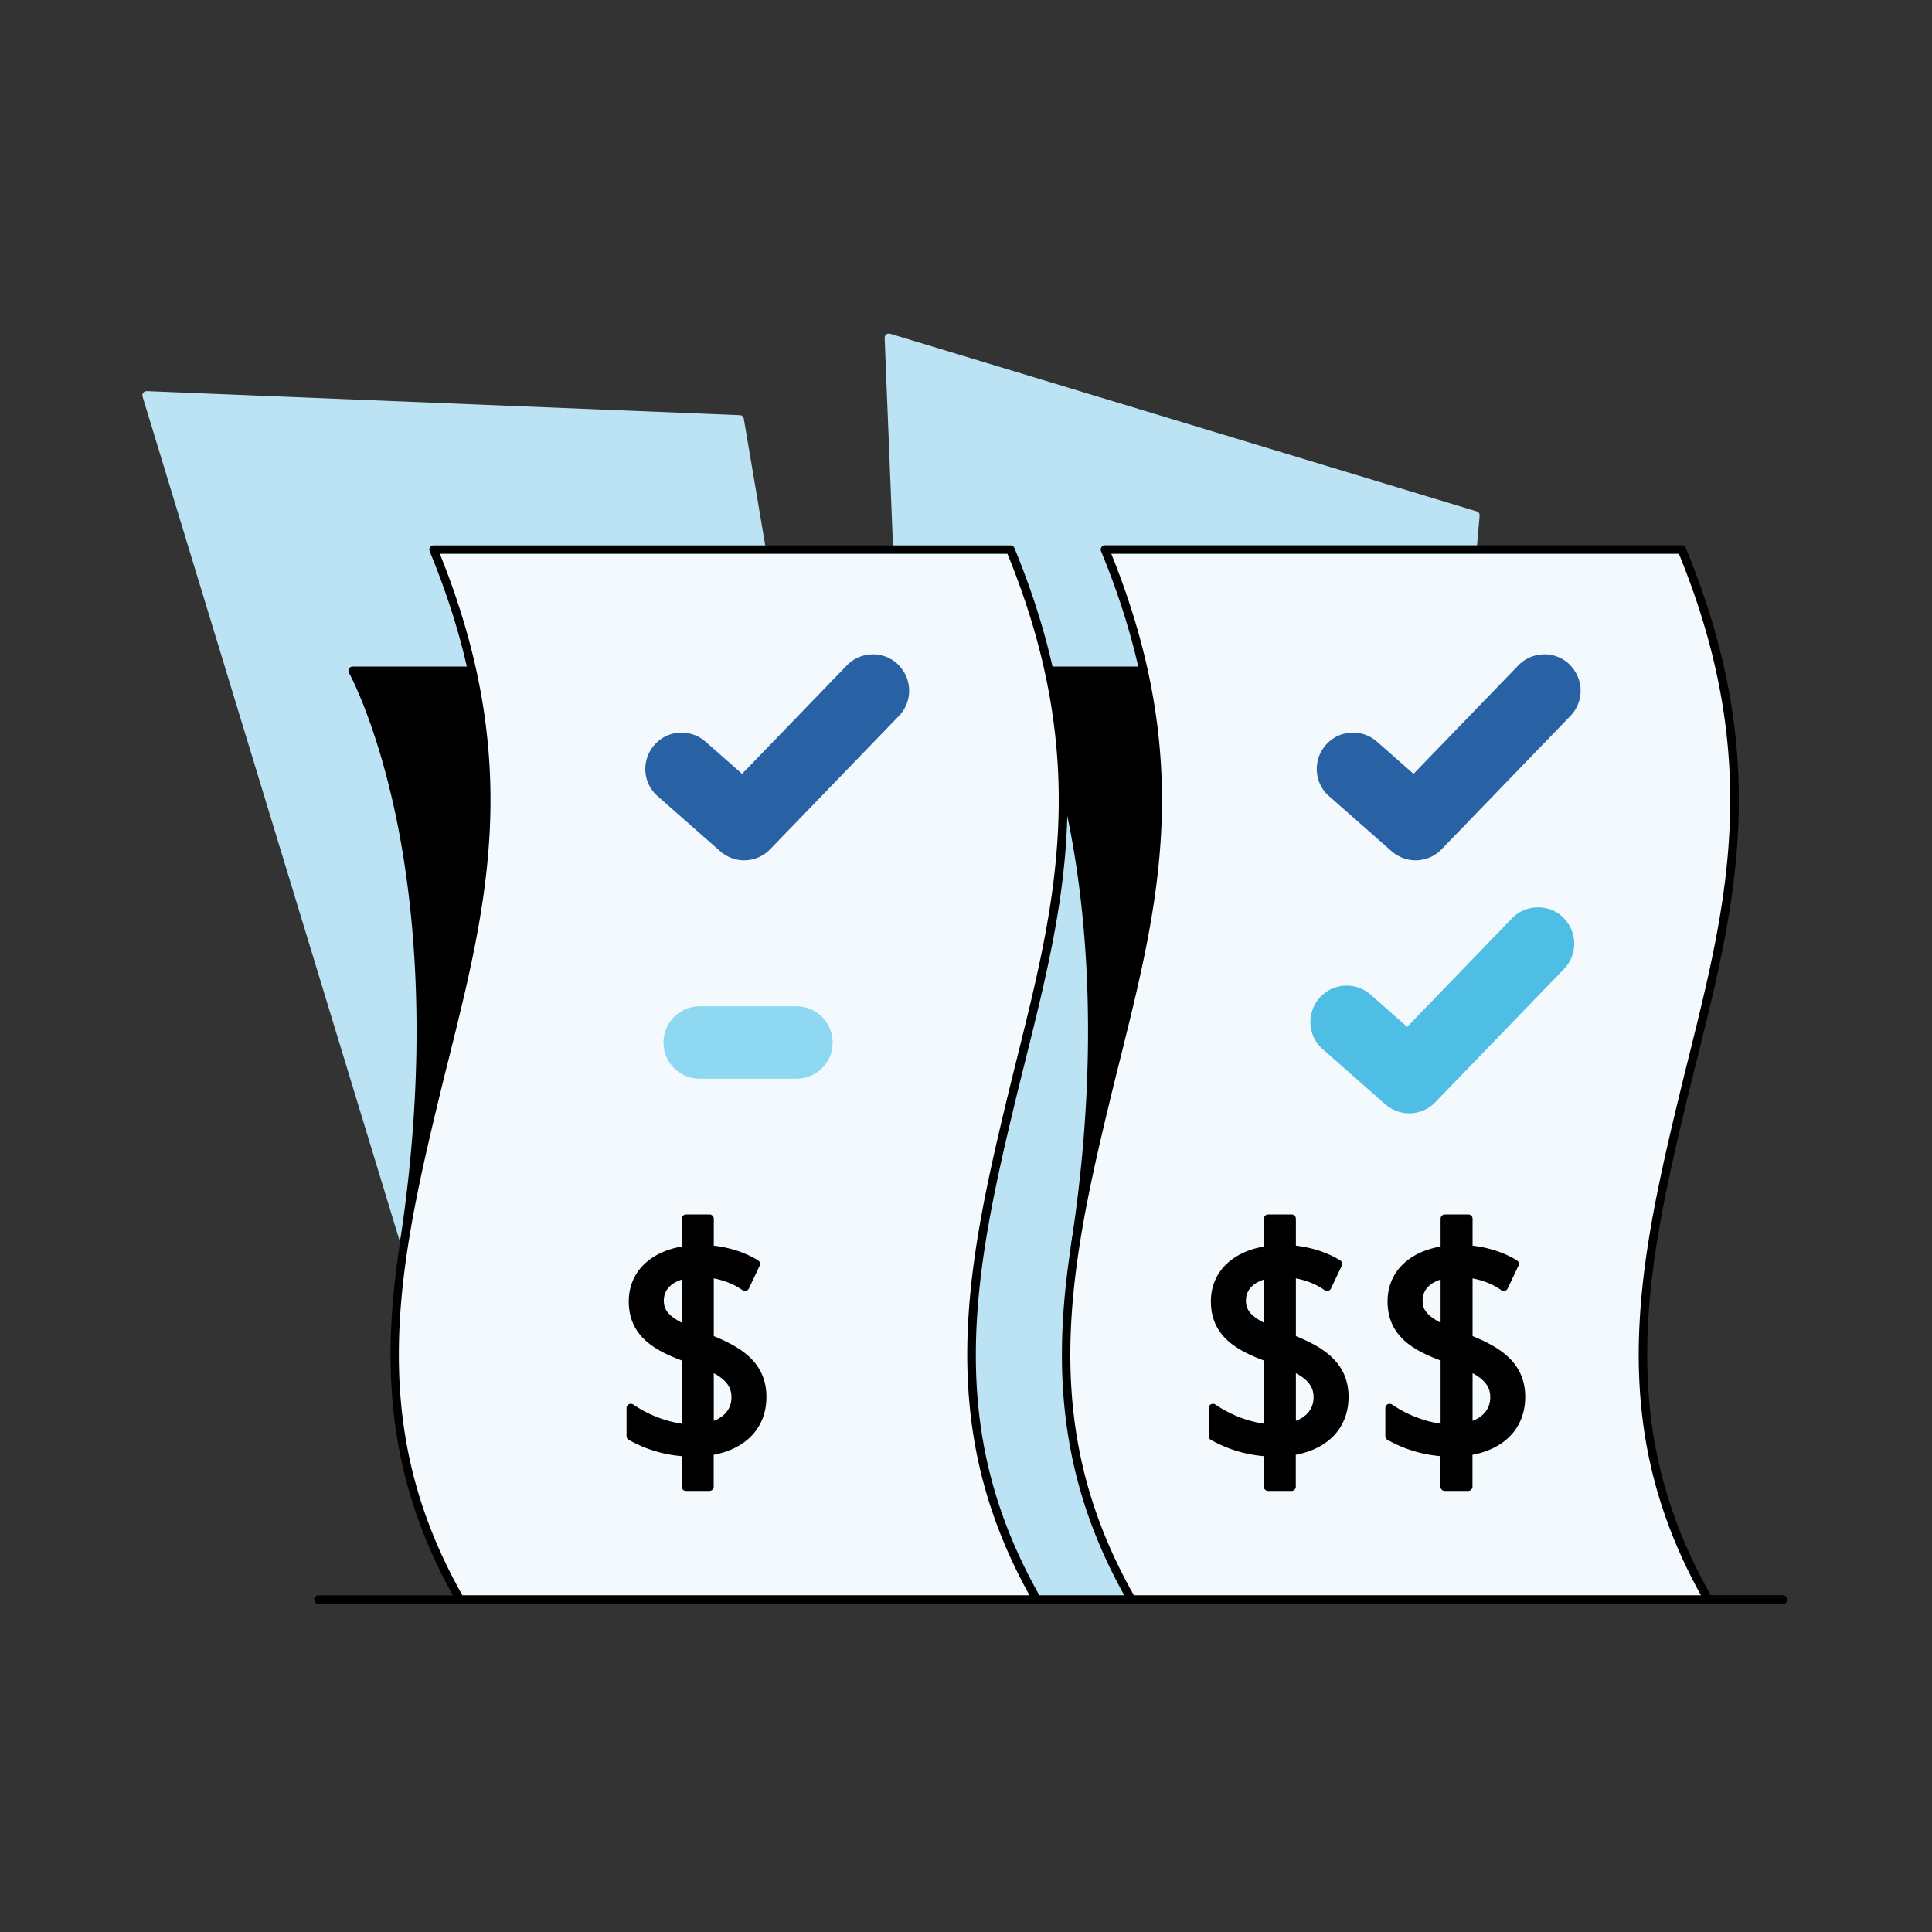 <svg xmlns="http://www.w3.org/2000/svg" id="home" viewBox="0 0 200 200"><rect x="0" y="0" width="200" height="200" fill="#333333" stroke="none"/><defs><style>.cls-2{fill:#2862a4}.cls-6{fill:#f3f9fc}</style></defs><path d="M-.13.27h200v200h-200z" style="fill:none"/><path d="M152.87 52.94 92.15 34.55a.469.469 0 0 0-.4.07c-.11.09-.18.22-.17.37l4.95 123.7L77 43.35a.439.439 0 0 0-.42-.37L15.2 40.49a.48.48 0 0 0-.37.17c-.09.11-.11.26-.07.4l37.95 124.63c.06.19.23.31.42.31h89.66c.23 0 .42-.17.44-.4l9.94-112.21c.02-.21-.11-.4-.31-.46Z" style="fill:#bbe3f4"/><path d="M127.09 69.4a.437.437 0 0 0-.44-.4h-20.63c-.16 0-.3.08-.38.22-.08.14-.08.3 0 .44.03.05 2.84 5.15 4.88 14.97 1.88 9.07 3.47 24.13.33 44.38-.02.1 0 .2.05.29 4.16 7.2 8.32 10.85 12.38 10.85.13 0 .25 0 .38-.01 5.63-.31 8.83-7.5 8.96-7.8.03-.07.04-.14.04-.22l-5.57-62.72Z"/><path d="M117.12 165.57c-10.04-17.61-7.06-33.38-2.74-51.38 4.32-18 9.78-33.6 0-57.3h59.71c9.78 23.7 4.32 39.3 0 57.3s-7.3 33.77 2.74 51.38h-59.71Z" class="cls-6"/><path d="M57.58 69.4a.437.437 0 0 0-.44-.4H36.51c-.16 0-.3.08-.38.22-.08.14-.08.3 0 .44.03.05 2.84 5.15 4.88 14.97 1.88 9.07 3.47 24.13.33 44.38-.02.1 0 .2.05.29 4.16 7.2 8.32 10.85 12.38 10.85.13 0 .25 0 .38-.01 5.63-.31 8.83-7.5 8.96-7.8.03-.07.04-.14.04-.22L57.58 69.4Z"/><path d="M47.61 165.57c-10.04-17.61-7.06-33.38-2.74-51.38 4.32-18 9.78-33.6 0-57.3h59.71c9.78 23.7 4.32 39.3 0 57.3s-7.3 33.77 2.74 51.38H47.61Z" class="cls-6"/><path d="M82.45 104.17H72.43c-2.07 0-3.75 1.68-3.75 3.75s1.68 3.75 3.75 3.75h10.02c2.07 0 3.75-1.68 3.75-3.75s-1.68-3.75-3.75-3.75Z" style="fill:#8fd8f2"/><path d="M134.15 138.29v-5.95c1.1.2 2.17.64 2.97 1.22a.444.444 0 0 0 .66-.17l1.12-2.36c.1-.2.02-.45-.17-.56-1.28-.79-2.86-1.32-4.58-1.52v-2.79c0-.24-.2-.44-.44-.44h-2.43c-.24 0-.44.2-.44.44v2.88c-3.4.59-5.49 2.74-5.49 5.68 0 3.65 2.78 5.1 5.49 6.12v6.54c-1.71-.24-3.52-.95-5.02-1.98a.472.472 0 0 0-.46-.03c-.15.08-.24.23-.24.39v2.91c0 .16.09.31.22.38 1.67.95 3.56 1.53 5.49 1.69v3.16c0 .24.2.44.44.44h2.43c.24 0 .44-.2.44-.44v-3.3c3.43-.65 5.46-2.87 5.46-5.99 0-3.53-2.59-5.13-5.46-6.3Zm1.83 6.34c0 1.43-.98 2.13-1.83 2.46v-4.94c1.29.7 1.83 1.45 1.83 2.48Zm-7-10c0-1.32 1.07-1.92 1.86-2.17v4.47c-1.54-.81-1.86-1.47-1.86-2.29ZM152.44 138.29v-5.95c1.1.2 2.17.64 2.97 1.22a.444.444 0 0 0 .66-.17l1.12-2.36c.1-.2.02-.45-.17-.56-1.28-.79-2.86-1.32-4.58-1.52v-2.79c0-.24-.2-.44-.44-.44h-2.43c-.24 0-.44.2-.44.44v2.88c-3.4.59-5.49 2.74-5.49 5.68 0 3.65 2.78 5.1 5.49 6.12v6.54c-1.71-.24-3.52-.95-5.02-1.98a.472.472 0 0 0-.46-.03c-.15.08-.24.23-.24.39v2.91c0 .16.09.31.22.38 1.67.95 3.56 1.53 5.49 1.69v3.16c0 .24.2.44.44.44h2.43c.24 0 .44-.2.44-.44v-3.3c3.43-.65 5.46-2.87 5.46-5.99 0-3.53-2.59-5.13-5.46-6.3Zm1.83 6.34c0 1.43-.98 2.13-1.83 2.46v-4.94c1.29.7 1.83 1.45 1.83 2.48Zm-7-10c0-1.32 1.07-1.92 1.86-2.17v4.47c-1.54-.81-1.86-1.47-1.86-2.29ZM73.89 138.29v-5.95c1.1.2 2.17.64 2.97 1.22a.444.444 0 0 0 .66-.17l1.12-2.36c.1-.2.02-.45-.17-.56-1.28-.79-2.86-1.32-4.58-1.52v-2.79c0-.24-.2-.44-.44-.44h-2.43c-.24 0-.44.2-.44.44v2.88c-3.4.59-5.49 2.74-5.49 5.68 0 3.65 2.78 5.1 5.49 6.12v6.54c-1.71-.24-3.52-.95-5.02-1.98a.472.472 0 0 0-.46-.03c-.15.08-.24.23-.24.39v2.91c0 .16.09.31.22.38 1.67.95 3.56 1.53 5.49 1.69v3.16c0 .24.2.44.44.44h2.43c.24 0 .44-.2.44-.44v-3.3c3.43-.65 5.46-2.87 5.46-5.99 0-3.53-2.59-5.13-5.46-6.3Zm1.83 6.34c0 1.43-.98 2.13-1.83 2.46v-4.94c1.29.7 1.83 1.45 1.83 2.48Zm-7-10c0-1.32 1.07-1.92 1.86-2.17v4.47c-1.54-.81-1.86-1.47-1.86-2.29Z"/><path d="M184.56 165.13h-7.47c-4.51-8-6.61-15.98-6.57-25.1.03-8.49 1.91-17.02 4.01-25.74.39-1.64.8-3.28 1.2-4.87 3.97-15.96 7.72-31.03-1.22-52.7a.435.435 0 0 0-.41-.27h-59.71c-.15 0-.29.07-.37.2a.43.43 0 0 0-.04.41c8.83 21.4 5.11 36.34 1.18 52.15-.4 1.59-.8 3.23-1.2 4.88-2.11 8.77-4 17.35-4.03 25.94-.03 9.12 2.02 17.12 6.45 25.11h-8.79c-4.51-8-6.61-15.98-6.57-25.1.03-8.49 1.91-17.02 4.01-25.74.39-1.64.8-3.28 1.2-4.87 3.97-15.96 7.72-31.03-1.22-52.7a.435.435 0 0 0-.41-.27H44.89c-.15 0-.29.07-.37.2a.43.43 0 0 0-.04.41c8.83 21.4 5.11 36.34 1.18 52.15-.4 1.59-.8 3.23-1.2 4.88-2.11 8.77-4 17.35-4.03 25.94-.03 9.12 2.02 17.12 6.45 25.11H32.96c-.24 0-.44.2-.44.44s.2.44.44.44h151.62c.24 0 .44-.2.44-.44s-.2-.44-.44-.44Zm-136.7 0c-4.51-8-6.6-15.98-6.57-25.1.03-8.49 1.91-17.02 4.01-25.74.39-1.64.8-3.28 1.2-4.87 3.93-15.81 7.65-30.74-.97-52.09h58.76c8.69 21.26 4.98 36.13 1.07 51.88-.4 1.59-.8 3.23-1.2 4.88-2.11 8.77-4 17.35-4.03 25.94-.03 9.12 2.02 17.11 6.44 25.11h-58.7Zm69.51 0c-4.51-8-6.6-15.98-6.57-25.1.03-8.49 1.91-17.02 4.01-25.74.39-1.64.8-3.28 1.2-4.87 3.93-15.81 7.65-30.74-.97-52.09h58.76c8.69 21.26 4.98 36.13 1.07 51.88-.4 1.59-.8 3.23-1.2 4.88-2.11 8.77-4 17.35-4.03 25.94-.03 9.12 2.02 17.11 6.44 25.11h-58.7Z"/><path d="M92.97 68.79c-.72-.7-1.67-1.07-2.67-1.05-1 .02-1.94.42-2.64 1.15L76.82 80.11l-3.78-3.33c-.75-.66-1.72-.99-2.72-.93-1 .06-1.92.51-2.58 1.27s-.99 1.72-.93 2.72c.06 1 .51 1.92 1.27 2.58l6.47 5.7c.69.6 1.57.94 2.48.94 1.03 0 1.99-.41 2.7-1.15l13.33-13.8a3.758 3.758 0 0 0-.09-5.31ZM162.48 68.79c-.72-.7-1.67-1.07-2.67-1.05-1 .02-1.94.42-2.64 1.15l-10.84 11.22-3.78-3.33c-.75-.66-1.72-.99-2.72-.93-1 .06-1.92.51-2.58 1.27-.66.75-.99 1.72-.93 2.72.06 1 .51 1.92 1.27 2.58l6.47 5.7c.69.6 1.57.94 2.48.94 1.03 0 1.99-.41 2.7-1.15l13.33-13.8a3.758 3.758 0 0 0-.09-5.31Z" class="cls-2"/><path d="M161.82 94.98c-.72-.7-1.67-1.07-2.67-1.05-1 .02-1.94.42-2.64 1.15l-10.84 11.22-3.78-3.33c-.75-.66-1.72-.99-2.72-.93-1 .06-1.92.51-2.58 1.27-.66.75-.99 1.72-.93 2.72.06 1 .51 1.92 1.27 2.58l6.47 5.7c.69.6 1.57.94 2.48.94 1.03 0 1.99-.41 2.7-1.15l13.33-13.8a3.758 3.758 0 0 0-.09-5.31Z" style="fill:#4ebee5"/></svg>